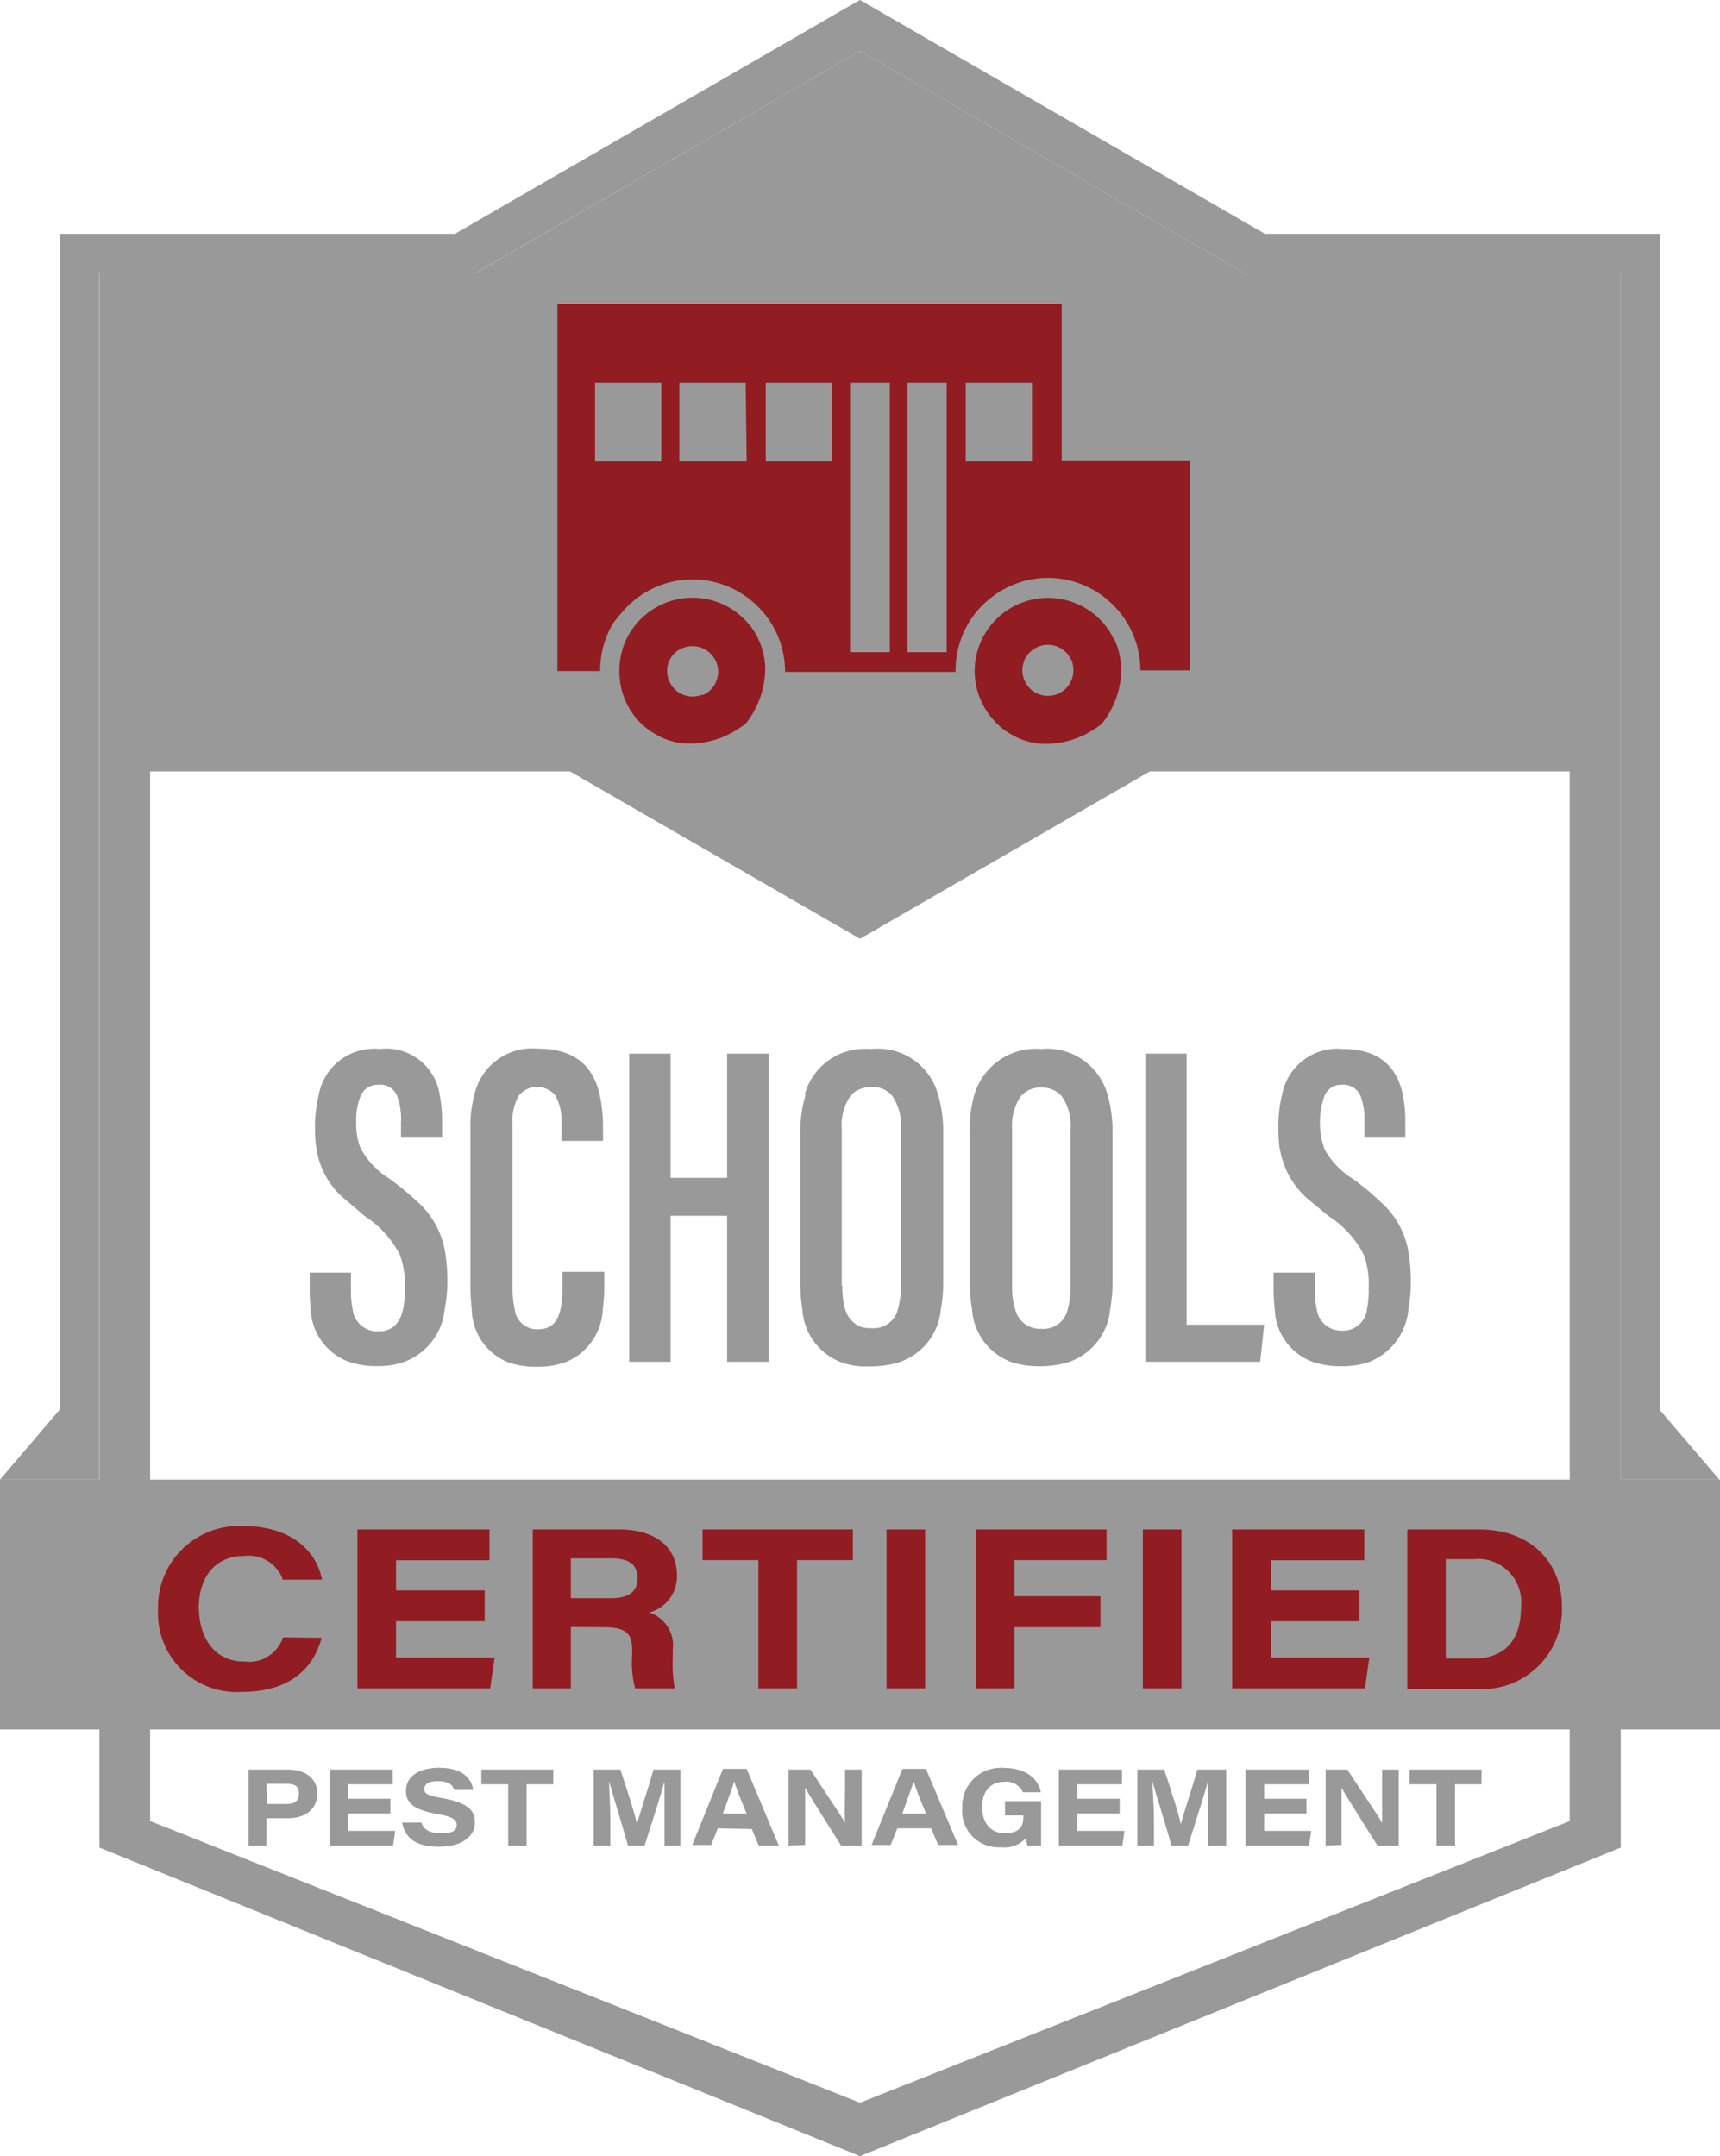 <svg xmlns="http://www.w3.org/2000/svg" viewBox="0 0 103.8 130.13"><title>schools-strand</title><g id="Layer_2" data-name="Layer 2"><g id="Layer_1-2" data-name="Layer 1"><path d="M9.06,109.91v-5.53H94.73v5.53l-42.83,17ZM69.39,46.56H94.73V89.3H9.06V46.56H34.4l17.5,10.1ZM28.71,16.48H6V89.3H0v15.08H6v7.13L51.9,130.13l45.91-18.62v-7.13h6V89.3h-6V16.48H75.09L51.9,3.08Z" style="fill:#999"></path><polygon points="51.9 0 51.3 0.34 28.1 13.74 27.51 14.08 27.51 14.11 3.62 14.11 3.62 85.06 0 89.3 5.99 89.3 5.99 16.48 28.7 16.48 51.9 3.08 75.09 16.48 97.81 16.48 97.81 89.3 103.76 89.3 100.18 85.11 100.18 14.11 76.29 14.11 76.29 14.08 75.69 13.74 52.49 0.34 51.9 0 51.9 0" style="fill:#999"></polygon><path d="M19.41,98.85c-.44,1.69-1.78,3.26-4.79,3.26a4.75,4.75,0,0,1-5.08-5,4.88,4.88,0,0,1,5.2-5c2.94,0,4.41,1.63,4.69,3.23H17.07a2.19,2.19,0,0,0-2.35-1.43C12.92,93.91,12,95.28,12,97s.85,3.28,2.74,3.28a2.16,2.16,0,0,0,2.34-1.46Z" style="fill:#911c22"></path><polygon points="29.25 97.85 23.9 97.85 23.9 100.04 29.85 100.04 29.58 101.9 21.57 101.9 21.57 92.31 29.54 92.31 29.54 94.17 23.9 94.17 23.9 95.99 29.25 95.99 29.25 97.85" style="fill:#911c22"></polygon><path d="M34.45,98.2v3.7h-2.3V92.31h5.22c2.21,0,3.48,1.09,3.48,2.74a2.25,2.25,0,0,1-1.67,2.27,2.08,2.08,0,0,1,1.42,2.25v.48a8,8,0,0,0,.12,1.85H38.33a6.12,6.12,0,0,1-.18-2v-.31c0-1-.35-1.38-1.75-1.38Zm0-1.74h2.4c1.13,0,1.62-.41,1.62-1.22s-.5-1.19-1.6-1.19H34.45Z" style="fill:#911c22"></path><polygon points="45.77 94.16 42.4 94.16 42.4 92.31 51.47 92.31 51.47 94.16 48.1 94.16 48.1 101.9 45.77 101.9 45.77 94.16" style="fill:#911c22"></polygon><rect x="53.5" y="92.31" width="2.33" height="9.59" style="fill:#911c22"></rect><polygon points="58.89 92.31 66.78 92.31 66.78 94.16 61.22 94.16 61.22 96.34 66.41 96.34 66.41 98.21 61.22 98.21 61.22 101.9 58.89 101.9 58.89 92.31" style="fill:#911c22"></polygon><rect x="68.97" y="92.31" width="2.33" height="9.59" style="fill:#911c22"></rect><polygon points="82.04 97.85 76.69 97.85 76.69 100.04 82.64 100.04 82.37 101.9 74.36 101.9 74.36 92.31 82.33 92.31 82.33 94.17 76.69 94.17 76.69 95.99 82.04 95.99 82.04 97.85" style="fill:#911c22"></polygon><path d="M84.93,92.31h4.33c3.23,0,5,2.1,5,4.63a4.81,4.81,0,0,1-5.05,5H84.93Zm2.32,7.79h1.66c1.87,0,2.88-1.06,2.88-3.1a2.61,2.61,0,0,0-2.85-2.9H87.25Z" style="fill:#911c22"></path><path d="M15,106.8h2.38c1.06,0,1.77.54,1.77,1.44s-.66,1.5-1.79,1.5H16.08v1.65H15Zm1.12,2.08h1.15c.47,0,.77-.16.77-.62s-.23-.6-.77-.6H16.08Z" style="fill:#999"></path><polygon points="23.56 109.45 21 109.45 21 110.5 23.85 110.5 23.72 111.39 19.89 111.39 19.89 106.8 23.7 106.8 23.7 107.69 21 107.69 21 108.56 23.56 108.56 23.56 109.45" style="fill:#999"></polygon><path d="M25.43,110c.13.39.45.65,1.21.65s.92-.22.92-.51-.21-.5-1.18-.66c-1.59-.27-1.88-.79-1.88-1.4,0-.92.88-1.39,2-1.39,1.57,0,2,.81,2.05,1.34H27.41c-.07-.22-.22-.53-1-.53-.53,0-.8.17-.8.47s.19.39,1.05.55c1.75.31,2,.84,2,1.51s-.62,1.43-2.16,1.43-2.08-.64-2.23-1.46Z" style="fill:#999"></path><polygon points="30.67 107.69 29.05 107.69 29.05 106.8 33.39 106.8 33.39 107.69 31.78 107.69 31.78 111.39 30.67 111.39 30.67 107.69" style="fill:#999"></polygon><path d="M40.1,109.63c0-.79,0-1.61,0-2.12h0c-.23.85-.66,2.19-1.2,3.88h-1c-.42-1.48-.9-3-1.14-3.88h0c0,.53.07,1.43.07,2.21v1.67h-1V106.8h1.61c.46,1.42.88,2.67,1,3.3h0c.19-.73.61-1.93,1-3.3h1.62v4.59H40.1Z" style="fill:#999"></path><path d="M43.32,110.35l-.4,1H41.78l1.85-4.59h1.43L47,111.39H45.79l-.42-1Zm1.74-.89c-.43-1-.64-1.59-.75-1.94h0c-.1.34-.34,1-.69,1.94Z" style="fill:#999"></path><path d="M47.59,111.39V106.8h1.32c1.29,2,1.81,2.69,2.09,3.23h0c-.05-.48,0-1.34,0-2.09V106.8h1v4.59H50.76c-.43-.68-1.9-3-2.17-3.49h0c0,.57,0,1.22,0,2v1.45Z" style="fill:#999"></path><path d="M54.15,110.35l-.4,1H52.6l1.86-4.59h1.42l1.94,4.59h-1.2l-.43-1Zm1.74-.89c-.43-1-.64-1.59-.75-1.94h0c-.11.34-.35,1-.69,1.94Z" style="fill:#999"></path><path d="M62.83,111.39H62a2.48,2.48,0,0,1-.07-.47,1.77,1.77,0,0,1-1.55.57,2.19,2.19,0,0,1-2.31-2.37,2.32,2.32,0,0,1,2.51-2.42c1.48,0,2.12.8,2.23,1.47H61.73a1.09,1.09,0,0,0-1.12-.63c-.93,0-1.34.68-1.34,1.53s.43,1.57,1.35,1.57,1.14-.4,1.14-1v-.07H60.65v-.86h2.18Z" style="fill:#999"></path><polygon points="67.57 109.45 65.01 109.45 65.01 110.5 67.86 110.5 67.73 111.39 63.9 111.39 63.9 106.8 67.71 106.8 67.71 107.69 65.01 107.69 65.01 108.56 67.57 108.56 67.57 109.45" style="fill:#999"></polygon><path d="M72.9,109.63c0-.79,0-1.61,0-2.12h0c-.23.85-.67,2.19-1.2,3.88h-1c-.42-1.48-.91-3-1.15-3.88h0c0,.53.09,1.43.09,2.21v1.67h-1V106.8h1.62c.46,1.42.88,2.67,1,3.3h0c.19-.73.61-1.93,1-3.3H74v4.59H72.9Z" style="fill:#999"></path><polygon points="78.84 109.45 76.29 109.45 76.29 110.5 79.13 110.5 79 111.39 75.17 111.39 75.17 106.8 78.98 106.8 78.98 107.69 76.29 107.69 76.29 108.56 78.84 108.56 78.84 109.45" style="fill:#999"></polygon><path d="M80,111.39V106.8h1.31c1.3,2,1.81,2.69,2.1,3.23h0c0-.48,0-1.34,0-2.09V106.8h1v4.59H83.13c-.43-.68-1.9-3-2.17-3.49h0c0,.57,0,1.22,0,2v1.45Z" style="fill:#999"></path><polygon points="86.69 107.69 85.07 107.69 85.07 106.8 89.41 106.8 89.41 107.69 87.81 107.69 87.81 111.39 86.69 111.39 86.69 107.69" style="fill:#999"></polygon><path d="M64.07,27.79V18.35H33.64V40.5h2.58A5.78,5.78,0,0,1,36.41,39a6.9,6.9,0,0,1,.33-.9c.07-.14.14-.28.22-.42A5.91,5.91,0,0,1,37.5,37a5.32,5.32,0,0,1,.75-.75,5.56,5.56,0,0,1,7.49.36,5.39,5.39,0,0,1,.68.82,5.46,5.46,0,0,1,.52.95,5.61,5.61,0,0,1,.44,2.17H57.67A5.36,5.36,0,0,1,57.86,39a6.86,6.86,0,0,1,.32-.9c.08-.14.15-.28.22-.42a5.91,5.91,0,0,1,.54-.77,5.39,5.39,0,0,1,.76-.75,5.54,5.54,0,0,1,7.48.36,5.54,5.54,0,0,1,1.64,3.94h3V27.79Zm-24.16.06h-4V23.1h4Zm5.15,0H41V23.1h4Zm5.15,0h-4V23.1h4ZM54.3,39.36h-3V23.1H53.7V39.36Zm2.83,0H54.77V23.1h2.36Zm5.15-11.51h-4V23.1h4Z" style="fill:#911c22"></path><path d="M45.76,38.54a4.31,4.31,0,0,0-.68-1,4.58,4.58,0,0,0-.92-.78,4.43,4.43,0,0,0-6.44,2,4.47,4.47,0,0,0-.34,1.72,4.39,4.39,0,0,0,1,2.85,4.56,4.56,0,0,0,.89.81l.39.23a3.91,3.91,0,0,0,.85.35,3.43,3.43,0,0,0,.46.11,4.62,4.62,0,0,0,1.29,0,5.14,5.14,0,0,0,2.05-.69c.23-.14.46-.29.69-.46a5.39,5.39,0,0,0,1.18-3.4,4.5,4.5,0,0,0-.07-.63,4.24,4.24,0,0,0-.39-1.17M42.4,41.92a1.73,1.73,0,0,1-.6.12,1.64,1.64,0,0,1-.6-.12,1.55,1.55,0,0,1-.94-1.42,1.5,1.5,0,0,1,.12-.6,2.15,2.15,0,0,1,.14-.26A1.55,1.55,0,0,1,41.8,39a1.52,1.52,0,0,1,1.27.68,1.35,1.35,0,0,1,.15.26,1.69,1.69,0,0,1,.12.6,1.55,1.55,0,0,1-.94,1.42" style="fill:#911c22"></path><path d="M67.2,38.54a4.27,4.27,0,0,0-.67-1,4.43,4.43,0,0,0-7.36,1.24,4.39,4.39,0,0,0,.34,4.08,2.8,2.8,0,0,0,.36.49,4.05,4.05,0,0,0,.89.81c.13.08.25.16.39.23a3.54,3.54,0,0,0,.85.35,3.43,3.43,0,0,0,.46.11,4.54,4.54,0,0,0,1.28,0,5.09,5.09,0,0,0,2.05-.69,7.52,7.52,0,0,0,.69-.46,5.34,5.34,0,0,0,1.19-3.4,4.52,4.52,0,0,0-.08-.63,3.93,3.93,0,0,0-.39-1.17m-3.36,3.38a1.64,1.64,0,0,1-.6.12,1.59,1.59,0,0,1-.59-.12,1.54,1.54,0,0,1-.95-1.42,1.69,1.69,0,0,1,.12-.6c0-.09.09-.18.14-.26a1.54,1.54,0,0,1,2.56,0l.15.26a1.68,1.68,0,0,1,.11.6,1.55,1.55,0,0,1-.94,1.42" style="fill:#911c22"></path><path d="M26.84,79A9.14,9.14,0,0,0,27,77.37a11.15,11.15,0,0,0-.11-1.62,5.21,5.21,0,0,0-1.7-3.22,17.85,17.85,0,0,0-1.73-1.42,4.84,4.84,0,0,1-1.69-1.79,3.73,3.73,0,0,1-.27-1.58,3.79,3.79,0,0,1,.28-1.63,1.11,1.11,0,0,1,1.08-.64,1.08,1.08,0,0,1,1.09.64,3.9,3.9,0,0,1,.25,1.63v.87h2.48v-.94a8,8,0,0,0-.14-1.56,3.27,3.27,0,0,0-3.63-2.8,3.4,3.4,0,0,0-3.68,2.8,8.1,8.1,0,0,0-.22,2,7.59,7.59,0,0,0,.09,1.22A4.93,4.93,0,0,0,21,72.53c.31.28.66.56,1,.86a6.11,6.11,0,0,1,2.14,2.36,5.17,5.17,0,0,1,.29,2A5.6,5.6,0,0,1,24.33,79c-.19.84-.63,1.35-1.47,1.35A1.49,1.49,0,0,1,21.28,79a4.55,4.55,0,0,1-.1-1V76.81H18.69V77.9A9.16,9.16,0,0,0,18.75,79,3.52,3.52,0,0,0,21,82.17a5.07,5.07,0,0,0,1.76.28,4.72,4.72,0,0,0,1.7-.28A3.78,3.78,0,0,0,26.84,79" style="fill:#999"></path><path d="M36.38,79a11.7,11.7,0,0,0,.09-1.55v-.69H33.94v.93A6.34,6.34,0,0,1,33.83,79c-.17.77-.55,1.23-1.37,1.23A1.36,1.36,0,0,1,31.06,79a5.78,5.78,0,0,1-.13-1.32V67.89a3.09,3.09,0,0,1,.39-1.78,1.43,1.43,0,0,1,2.19,0,3.12,3.12,0,0,1,.37,1.75v1h2.51v-.79a9.26,9.26,0,0,0-.2-2c-.37-1.6-1.36-2.78-3.76-2.78a3.57,3.57,0,0,0-3.8,2.78A7.13,7.13,0,0,0,28.39,68v9.41A12.19,12.19,0,0,0,28.47,79a3.51,3.51,0,0,0,2.17,3.21,5,5,0,0,0,1.75.28,4.94,4.94,0,0,0,1.75-.28A3.61,3.61,0,0,0,36.38,79" style="fill:#999"></path><polygon points="46.38 82.19 46.38 63.59 43.88 63.59 43.88 71.09 40.47 71.09 40.47 63.59 37.97 63.59 37.97 82.19 40.47 82.19 40.47 73.38 43.88 73.38 43.88 82.19 46.38 82.19" style="fill:#999"></polygon><path d="M48.61,66.11a7.55,7.55,0,0,0-.31,2.25v9A9.58,9.58,0,0,0,48.42,79a3.65,3.65,0,0,0,2.32,3.21,4.47,4.47,0,0,0,1.27.26l.48,0a6,6,0,0,0,1.73-.24A3.7,3.7,0,0,0,56.78,79a8.39,8.39,0,0,0,.14-1.65v-9a7.55,7.55,0,0,0-.3-2.24,3.75,3.75,0,0,0-4-2.8,4.73,4.73,0,0,0-.65,0,3.73,3.73,0,0,0-3.4,2.74m2.23,11.54V68.17a3.12,3.12,0,0,1,.55-2.06A1.35,1.35,0,0,1,52,65.7a1.81,1.81,0,0,1,.58-.1,1.56,1.56,0,0,1,1.26.53,3.16,3.16,0,0,1,.53,2v9.43a5,5,0,0,1-.17,1.4,1.5,1.5,0,0,1-1.61,1.2A2.21,2.21,0,0,1,52,80.1,1.6,1.6,0,0,1,51,79,4.43,4.43,0,0,1,50.84,77.65Z" style="fill:#999"></path><path d="M58.53,68.36v9A8.9,8.9,0,0,0,58.66,79a3.65,3.65,0,0,0,2.41,3.22,5.53,5.53,0,0,0,1.66.24,6.13,6.13,0,0,0,1.73-.24A3.73,3.73,0,0,0,67,79a9.23,9.23,0,0,0,.14-1.65v-9a7.91,7.91,0,0,0-.29-2.24,3.78,3.78,0,0,0-4-2.8,3.88,3.88,0,0,0-4.06,2.8A7.43,7.43,0,0,0,58.53,68.36Zm2.55,9.29V68.17a3.19,3.19,0,0,1,.52-2,1.52,1.52,0,0,1,1.23-.53,1.56,1.56,0,0,1,1.25.53,3.1,3.1,0,0,1,.53,2v9.43a5,5,0,0,1-.17,1.4,1.5,1.5,0,0,1-1.61,1.2A1.53,1.53,0,0,1,61.26,79,4.26,4.26,0,0,1,61.08,77.65Z" style="fill:#999"></path><polygon points="69.12 63.59 69.12 82.19 76.05 82.19 76.29 79.95 71.61 79.95 71.61 63.59 69.12 63.59" style="fill:#999"></polygon><path d="M77.24,69.34a5.09,5.09,0,0,0,1.93,3.22c.32.27.65.54,1,.83a6,6,0,0,1,2.15,2.38,5.3,5.3,0,0,1,.28,2A5.83,5.83,0,0,1,82.5,79,1.45,1.45,0,0,1,81,80.31,1.49,1.49,0,0,1,79.46,79a4.83,4.83,0,0,1-.1-1.06V76.81h-2.5V77.9A9.66,9.66,0,0,0,76.93,79a3.5,3.5,0,0,0,2.36,3.22,5.41,5.41,0,0,0,1.67.24,5.22,5.22,0,0,0,1.62-.24A3.78,3.78,0,0,0,85,79a8.57,8.57,0,0,0,.14-1.62,9.73,9.73,0,0,0-.11-1.6,5.13,5.13,0,0,0-1.68-3.21,15.13,15.13,0,0,0-1.75-1.45,4.82,4.82,0,0,1-1.67-1.77,4.82,4.82,0,0,1,0-3.21A1.09,1.09,0,0,1,81,65.47a1.11,1.11,0,0,1,1.1.66,4,4,0,0,1,.24,1.61v.87h2.47v-.94a7.88,7.88,0,0,0-.14-1.54c-.31-1.55-1.24-2.81-3.63-2.82a3.4,3.4,0,0,0-3.68,2.82,7.94,7.94,0,0,0-.21,2,9.23,9.23,0,0,0,.08,1.24" style="fill:#999"></path></g></g></svg>